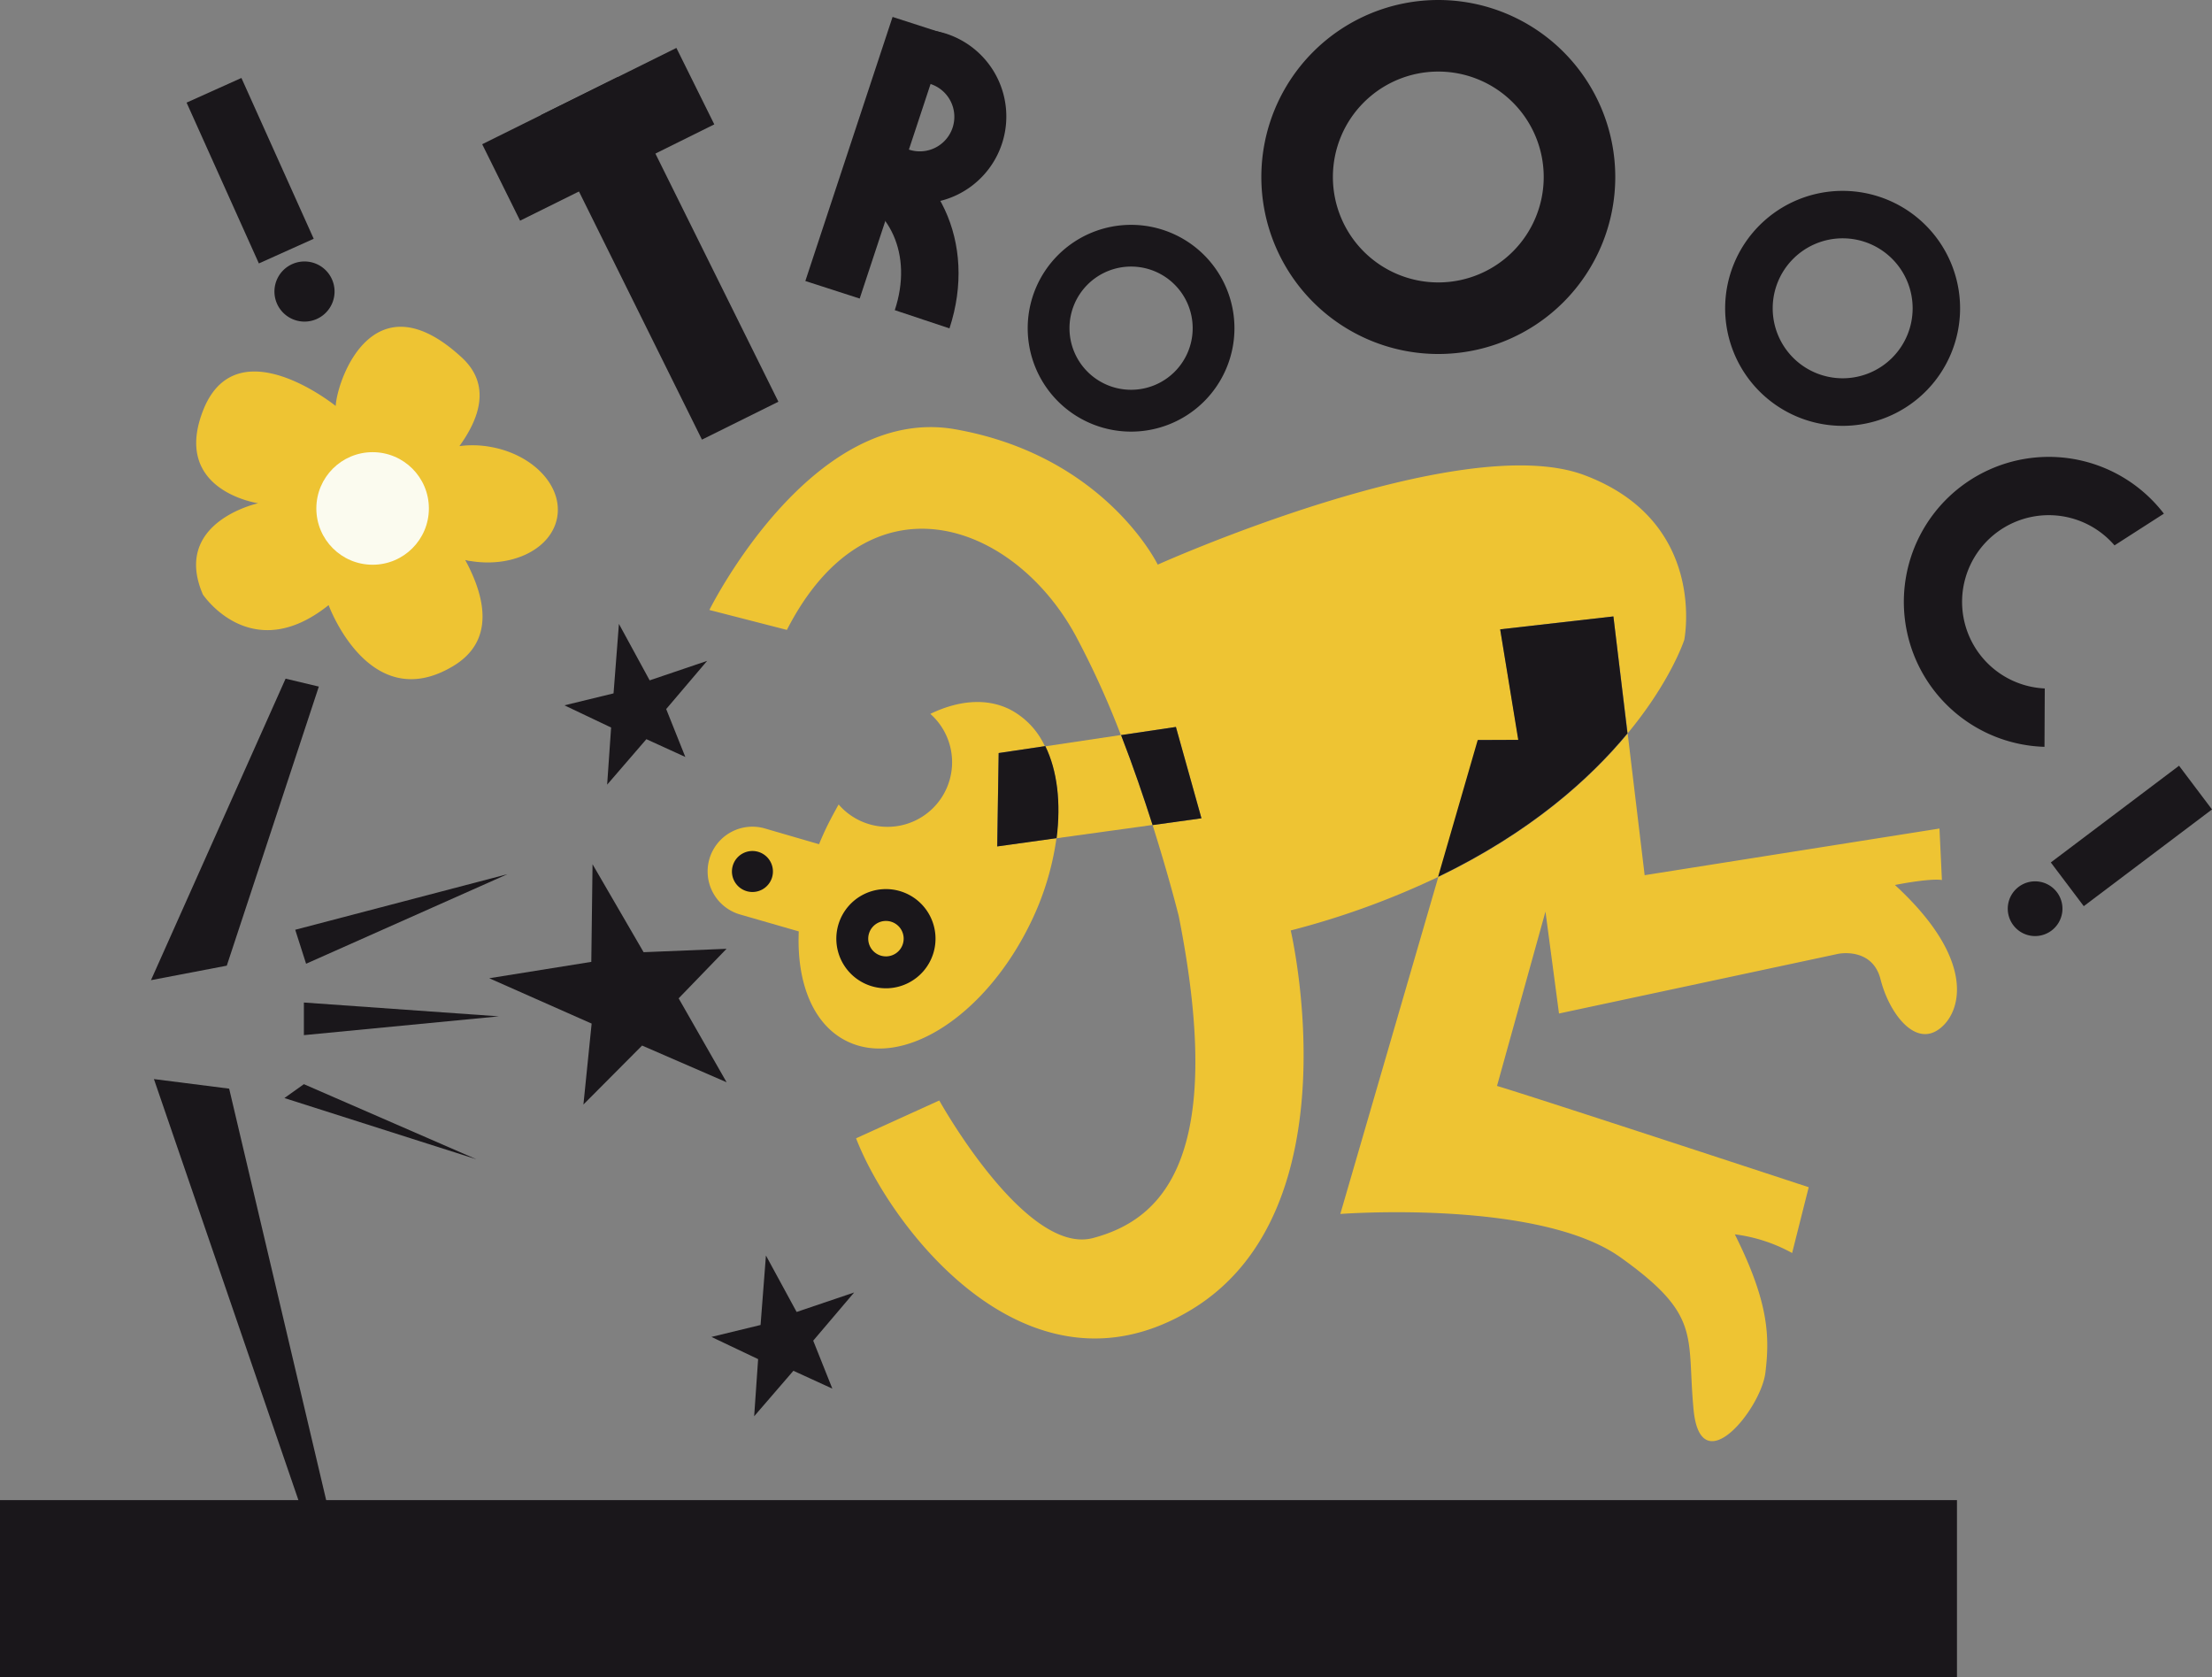 <svg xmlns="http://www.w3.org/2000/svg" viewBox="0 0 390.74 296.24">
  <rect x="0" y="0" width="390.74" height="296.24" fill="#808080" stroke="none"/>
  <defs>
    <style>
      .a {
        fill: #1a171b;
      }

      .b {
        fill: #eec433;
      }

      .c {
        fill: #fbfbef;
      }
    </style>
  </defs>
  <g>
    <g>
      <rect class="a" x="109.01" y="13.64" width="15.07" height="63.99" transform="translate(-8.15 56.51) rotate(-26.37)"/>
      <rect class="a" x="86.53" y="16.19" width="38.29" height="15.07" transform="translate(0.46 49.4) rotate(-26.37)"/>
    </g>
    <path class="a" d="M361.2,121.59A15.31,15.31,0,1,1,369,92.73a15.4,15.4,0,0,1,4.52,3.59l8.72-5.6a25.61,25.61,0,1,0-21.09,41.18Z"/>
    <path class="a" d="M325.5,33.71a20.75,20.75,0,1,0,20.74,20.75A20.75,20.75,0,0,0,325.5,33.71Zm0,33.1a12.36,12.36,0,1,1,12.36-12.35A12.36,12.36,0,0,1,325.5,66.81Z"/>
    <path class="a" d="M254.07,0a31.26,31.26,0,1,0,31.26,31.26A31.27,31.27,0,0,0,254.07,0Zm0,49.88a18.62,18.62,0,1,1,18.62-18.62A18.62,18.62,0,0,1,254.07,49.88Z"/>
    <g>
      <path class="a" d="M158.06,54.78,167.72,58c5-15.24-2.12-29.46-15.31-33.82l-.79-.24-3.19,9.66.79.23C157.08,36.39,161.34,44.86,158.06,54.78Z"/>
      <polygon class="a" points="157.67 2.99 167.27 6.09 151.86 52.73 142.26 49.63 157.67 2.99"/>
      <path class="a" d="M167.29,6a15.31,15.31,0,0,0-5.84-.74L157.58,17a6.1,6.1,0,1,1-1.2,3.64l-3.87,11.7A15.37,15.37,0,1,0,167.29,6Z"/>
    </g>
    <g>
      <rect class="a" x="38.88" y="14.58" width="10.62" height="31.14" transform="translate(-8.48 20.77) rotate(-24.21)"/>
      <path class="a" d="M58.64,49.33a5.31,5.31,0,1,0-2.67,7A5.31,5.31,0,0,0,58.64,49.33Z"/>
    </g>
    <g>
      <rect class="a" x="362.32" y="142.82" width="28.37" height="9.67" transform="translate(-13.01 256.44) rotate(-37.02)"/>
      <path class="a" d="M362.38,164.36a4.83,4.83,0,1,0-6.77-1A4.82,4.82,0,0,0,362.38,164.36Z"/>
    </g>
    <g>
      <path class="b" d="M125.31,151.71a7.91,7.91,0,0,1,9.81-5.39l9.56,2.78c.45-1.09.93-2.18,1.46-3.26.64-1.3,1.33-2.55,2-3.76a11.41,11.41,0,1,0,16.2-16c4.94-2.39,9.89-2.84,14-.81a13.81,13.81,0,0,1,6.23,6.52L176.41,133l-.28,16.49,10.49-1.46a49.52,49.52,0,0,1-4.75,15.32c-8,16.2-22.4,25.39-32.27,20.54-6-2.94-8.9-10.38-8.5-19.39l-10.4-3A7.91,7.91,0,0,1,125.31,151.71Z"/>
      <path class="b" d="M184.65,131.81l13.38-2c2.16,5.56,4,11.06,5.57,15.89l-17,2.35C187.44,141.82,186.76,136.11,184.65,131.81Z"/>
      <path class="a" d="M176.41,133l8.24-1.23c2.11,4.3,2.79,10,2,16.26l-10.49,1.46Z"/>
      <path class="b" d="M207.72,128.39,198,129.83a153.38,153.38,0,0,0-8-17.58c-10.88-20-36.43-29.43-51-1l-13.69-3.52s18-36.42,43.44-31.91c26.44,4.67,35.76,23.9,35.76,23.9s53.41-24,75.32-15.82S297.52,113,297.52,113s-2.3,7.2-10,16.52L285,108.87,265,111.15l3.24,19.52-7.09,0-7,24.16a143.73,143.73,0,0,1-26.15,9.5s11.58,49.29-17.49,66.94-53.31-14.72-59.29-30.23l14.7-6.68s15.25,27.47,27.17,24.29S216.8,205,208.22,161.8c0,0-1.68-6.8-4.62-16.08l8.63-1.2Z"/>
      <path class="a" d="M207.72,128.39l4.51,16.13-8.63,1.2c-1.54-4.83-3.41-10.33-5.57-15.89Z"/>
      <path class="b" d="M290.52,154.57l52.08-8.24.43,9.09c-2.31-.33-8.3.88-8.3.88,15.25,14,11.4,23.46,7.27,25.8s-8.36-3.42-9.81-9.14-7.43-4.51-7.43-4.51L275.39,179,273,161l-8.56,30.79c6.73,2,55.06,17.89,55.06,17.89l-2.93,11.62A28.28,28.28,0,0,0,306.45,218c6,12,6.18,18,5.4,24.42s-11.44,19.62-12.69,6.53,1.54-16.58-12.92-26.89-49.48-7.66-49.48-7.66l17.31-59.51c16.38-7.9,26.88-17.39,33.45-25.34Z"/>
      <path class="a" d="M268.19,130.67,265,111.15,285,108.87l2.48,20.65c-6.57,7.95-17.07,17.44-33.45,25.34l7-24.16Z"/>
      <path class="a" d="M155.84,157.05a8.76,8.76,0,1,0,9.39,8.08A8.76,8.76,0,0,0,155.84,157.05Z"/>
      <path class="b" d="M156.26,162.66a3.13,3.13,0,1,0,3.36,2.89A3.13,3.13,0,0,0,156.26,162.66Z"/>
      <path class="a" d="M133.92,150.44a3.62,3.62,0,1,0,2.47,4.49A3.62,3.62,0,0,0,133.92,150.44Z"/>
      <polygon class="a" points="104.45 169.88 86.42 172.77 104.51 180.78 103.06 195.07 113.42 184.66 128.35 191.14 119.88 176.32 128.34 167.57 113.69 168.17 104.67 152.64 104.45 169.88"/>
      <polygon class="a" points="114.76 120.16 109.33 110.19 108.38 122.46 99.7 124.57 107.95 128.49 107.25 138.58 114.18 130.55 121.06 133.69 117.68 125.23 124.91 116.72 114.76 120.16"/>
      <polygon class="a" points="140.72 231.71 135.3 221.74 134.35 234.01 125.67 236.12 133.92 240.04 133.22 250.13 140.15 242.1 147.03 245.25 143.65 236.78 150.88 228.27 140.72 231.71"/>
    </g>
    <path class="b" d="M36,72.18C42,57.69,59.3,71.7,59.3,71.7c.24-4.54,6.61-23,22.26-8.57C86.86,68,84.63,74,81.15,78.79a17.89,17.89,0,0,1,5.4.12c7.52,1.29,12.84,6.85,11.88,12.42s-7.82,9-15.34,7.75c-.3,0-.61-.11-.91-.18,3.57,6.59,5.29,14.29-2.13,18.74-14.83,8.9-22-10.77-22-10.77C44.37,117.81,35.84,105,35.84,105c-5.53-12.82,9.77-16.12,9.77-16.12S30.09,86.67,36,72.18Z"/>
    <polygon class="a" points="50.45 119.86 56.32 121.26 40.06 170.55 26.67 173.11 50.45 119.86"/>
    <polygon class="a" points="40.48 192.27 58.56 268.94 54.13 269.07 27.19 190.58 40.48 192.27"/>
    <polygon class="a" points="52.15 164.21 89.64 154.39 54.07 170.21 52.15 164.21"/>
    <polygon class="a" points="53.68 177.06 88.13 179.5 53.68 182.82 53.68 177.06"/>
    <polygon class="a" points="53.68 191.48 84.15 204.74 50.24 193.93 53.68 191.48"/>
    <circle class="c" cx="65.82" cy="89.8" r="9.94"/>
    <path class="a" d="M199.8,39.71A18.26,18.26,0,1,0,218.06,58,18.26,18.26,0,0,0,199.8,39.71Zm0,29.13A10.88,10.88,0,1,1,210.68,58,10.87,10.87,0,0,1,199.8,68.84Z"/>
    <rect class="a" y="264.94" width="345.69" height="31.3"/>
  </g>
</svg>
